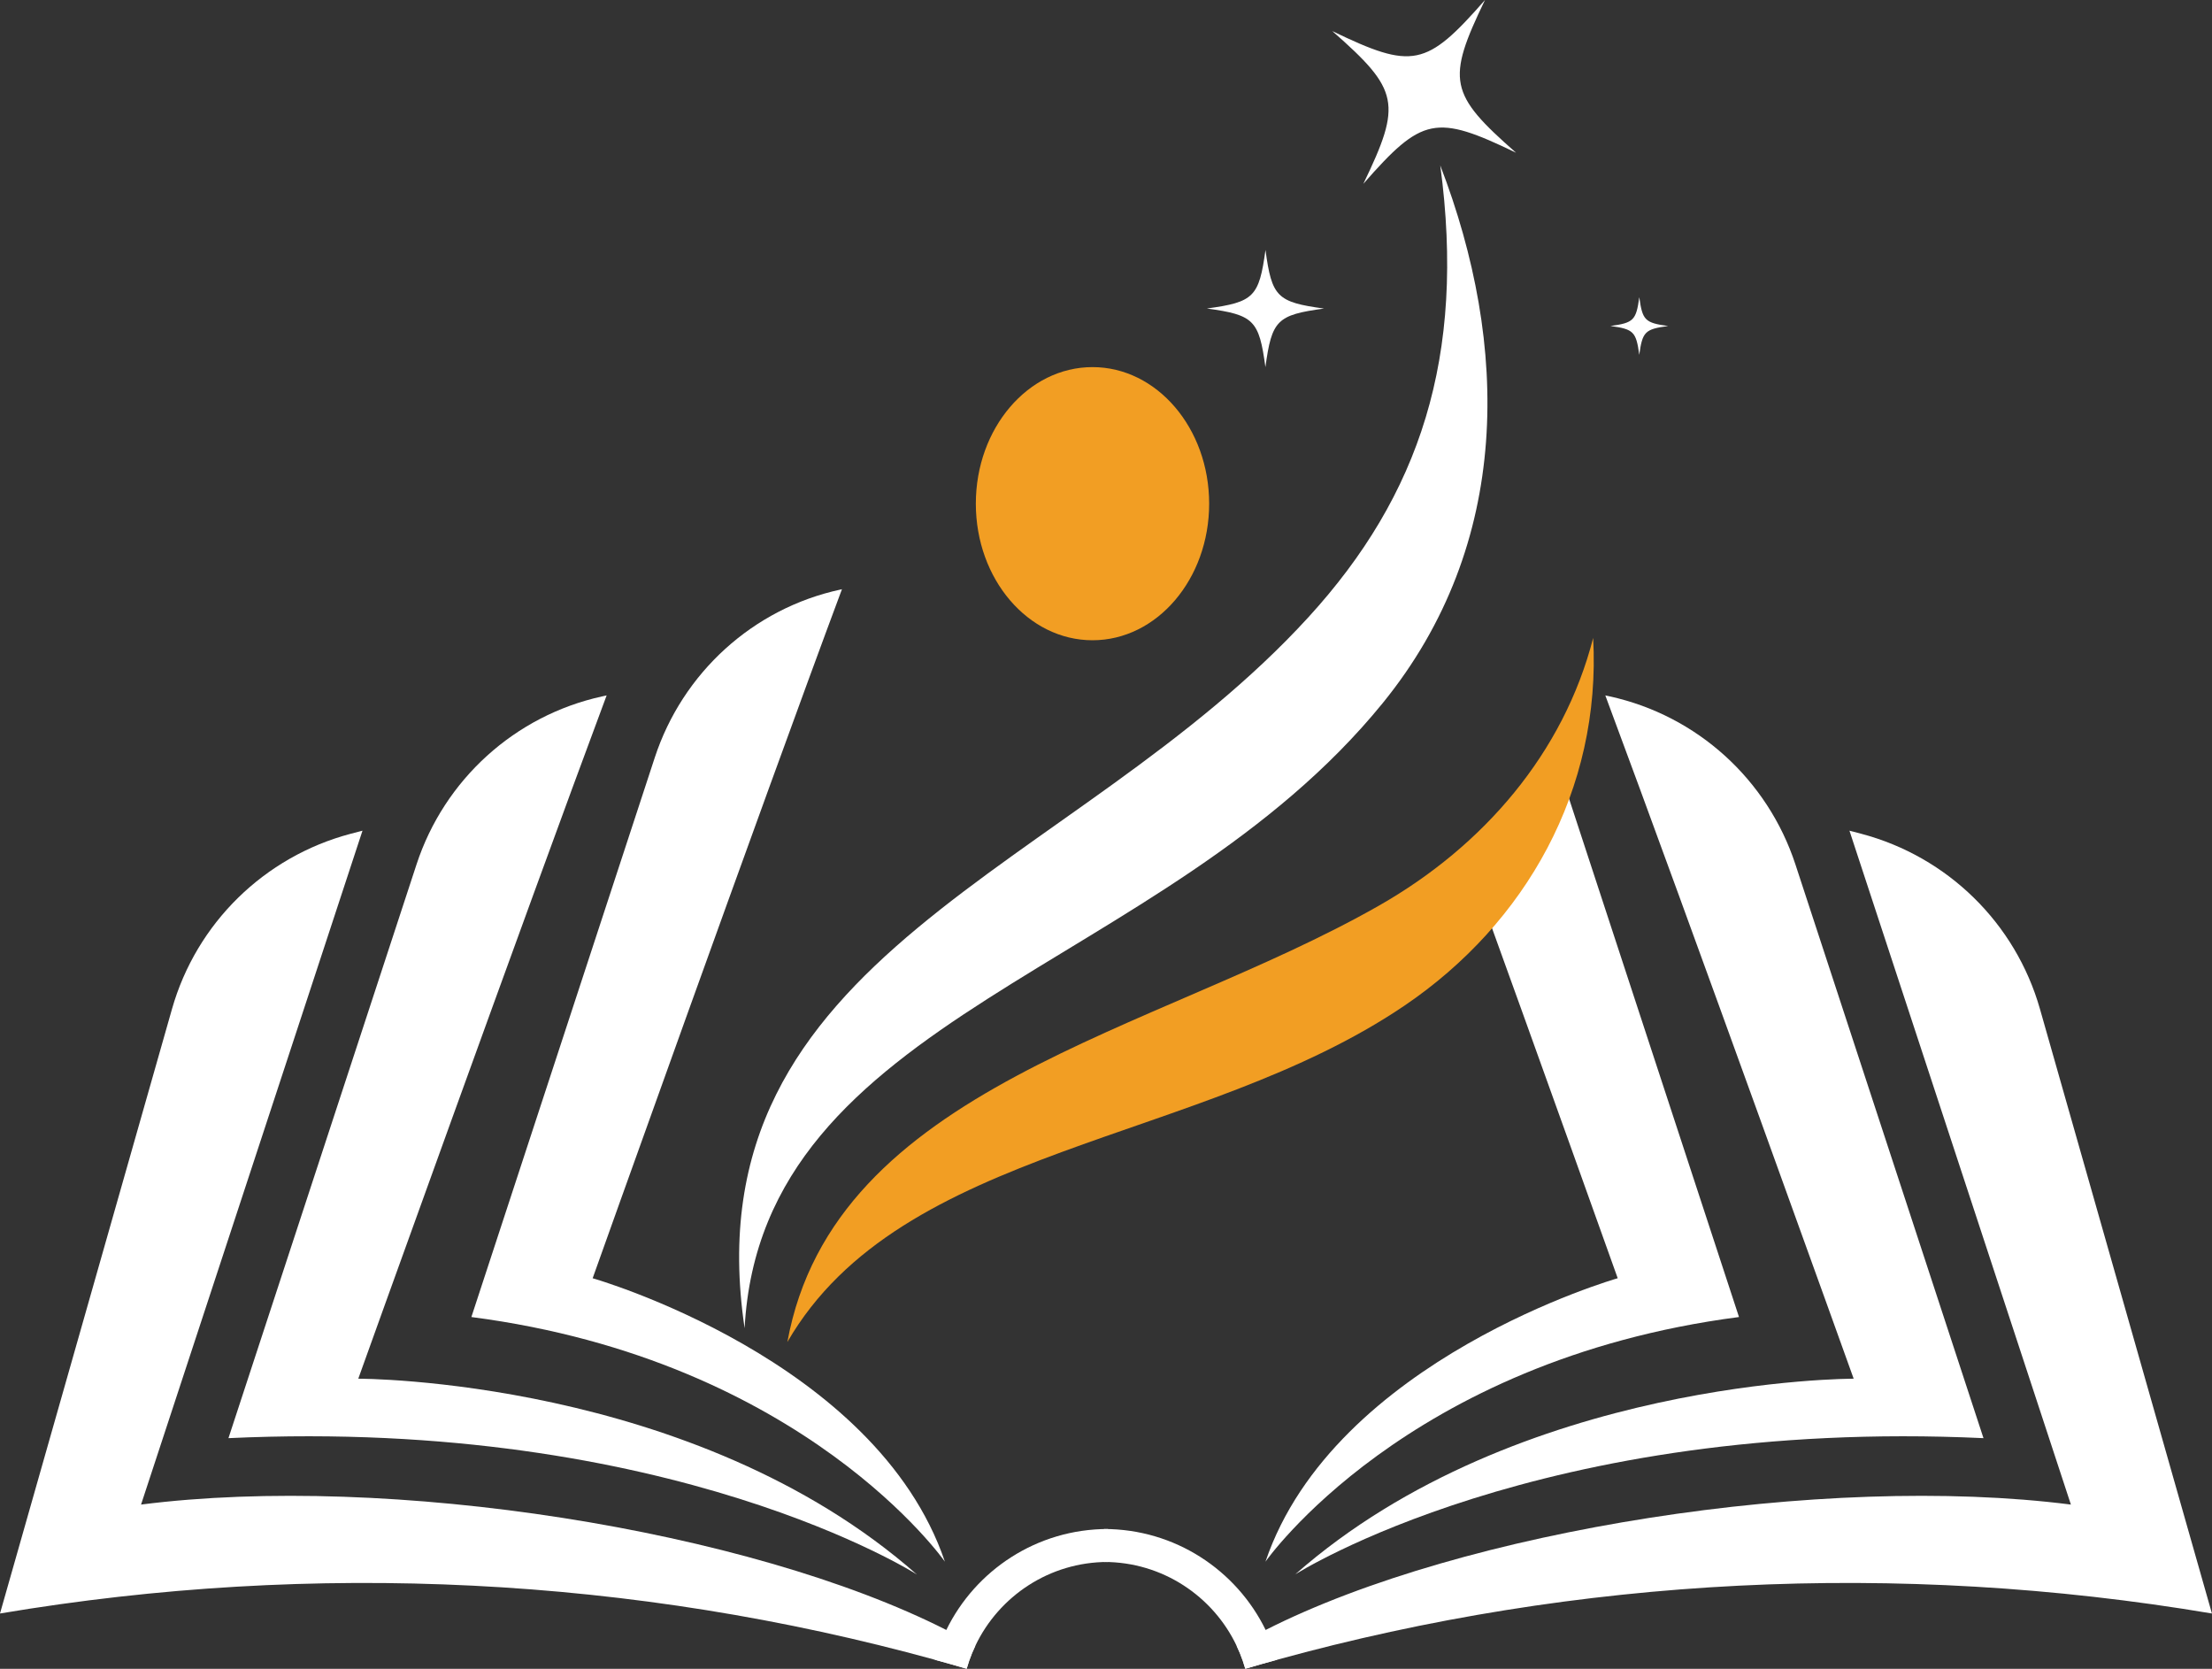 <?xml version="1.0" encoding="UTF-8" standalone="no"?><svg xmlns="http://www.w3.org/2000/svg" xmlns:xlink="http://www.w3.org/1999/xlink" fill="#000000" height="801.7" preserveAspectRatio="xMidYMid meet" version="1" viewBox="0.0 -0.0 1062.8 801.7" width="1062.8" zoomAndPan="magnify"><rect x="0.0" y="-0.0" width="1062.8" height="801.7" fill="#333333" stroke="none"/><defs><clipPath id="a"><path d="M 0 399 L 469 399 L 469 801.66 L 0 801.66 Z M 0 399"/></clipPath><clipPath id="b"><path d="M 449 734 L 533 734 L 533 801.66 L 449 801.66 Z M 449 734"/></clipPath><clipPath id="c"><path d="M 594 399 L 1062.77 399 L 1062.77 801.66 L 594 801.66 Z M 594 399"/></clipPath><clipPath id="d"><path d="M 530 734 L 614 734 L 614 801.66 L 530 801.66 Z M 530 734"/></clipPath></defs><g><g clip-path="url(#a)" id="change1_1"><path d="M 465.684 797.77 C 465.531 797.715 465.422 797.68 465.348 797.66 C 465.402 797.695 465.516 797.75 465.664 797.809 C 465.234 799.078 464.824 800.371 464.449 801.66 C 459.363 800.164 454.297 798.727 449.191 797.34 C 304.695 757.559 151.414 749.613 0 775.113 C 27.539 678.309 55.094 581.516 82.637 484.715 C 94.371 443.473 127.008 411.531 168.453 400.547 C 170.355 400.039 172.262 399.543 174.164 399.055 C 138.699 506.965 103.234 614.875 67.77 722.785 C 186.637 707.621 359.773 734.879 454.672 783.02 C 459.551 785.488 464.207 788.012 468.637 790.594 C 467.516 792.91 466.523 795.305 465.684 797.77" fill="#ffffff"/></g><g id="change2_1"><path d="M 291.469 334.074 C 290.75 334.23 290.035 334.383 289.32 334.539 C 247.395 343.738 213.496 374.488 200.125 415.273 C 169.75 507.93 141.09 595.316 109.766 690.879 C 322.695 680.93 440.527 756.375 440.527 756.375 C 333.25 661.934 172.141 662.316 172.141 662.316 C 172.141 662.316 251.762 440.496 291.469 334.074" fill="#ffffff"/></g><g id="change3_1"><path d="M 404.527 283.066 C 404.281 283.121 404.035 283.172 403.789 283.227 C 361.836 292.297 327.961 323.172 314.59 363.957 C 284.984 454.258 257.023 539.508 226.48 632.691 C 386.555 653.508 454 750.223 454 750.223 C 420.914 652.871 284.75 614.059 284.75 614.059 C 284.75 614.059 365.621 387.348 404.527 283.066" fill="#ffffff"/></g><g clip-path="url(#b)" id="change1_3"><path d="M 532.293 734.523 C 498.195 734.523 468.691 754.305 454.672 783.02 C 453.344 785.73 452.148 788.535 451.102 791.414 C 450.41 793.359 449.773 795.34 449.191 797.34 C 454.297 798.727 459.363 800.164 464.449 801.66 C 464.824 800.371 465.234 799.078 465.664 797.809 L 465.684 797.77 C 466.523 795.305 467.516 792.91 468.637 790.594 C 479.949 766.812 504.215 750.359 532.293 750.359 L 532.293 734.523" fill="#ffffff"/></g><g id="change3_2"><path d="M 628.691 296.469 C 682.145 237.977 704.344 171.434 692.004 79.473 C 725.234 165.781 726.598 261.23 664.355 337.762 C 558.582 467.805 365.914 486.523 357.762 638.066 C 330.902 457.348 515.957 419.84 628.691 296.469" fill="#ffffff"/></g><g id="change4_1"><path d="M 468.859 241.965 C 468.859 278.199 493.953 307.574 524.91 307.574 C 555.867 307.574 580.965 278.199 580.965 241.965 C 580.965 205.73 555.867 176.355 524.91 176.355 C 493.953 176.355 468.859 205.73 468.859 241.965" fill="#f29e23"/></g><g clip-path="url(#c)" id="change1_2"><path d="M 597.09 797.77 C 597.242 797.715 597.352 797.68 597.426 797.66 C 597.371 797.695 597.258 797.75 597.109 797.809 C 597.539 799.078 597.949 800.371 598.324 801.66 C 603.41 800.164 608.477 798.727 613.582 797.34 C 758.078 757.559 911.359 749.613 1062.77 775.113 C 1035.23 678.309 1007.68 581.516 980.137 484.715 C 968.402 443.473 935.77 411.531 894.32 400.547 C 892.418 400.039 890.516 399.543 888.605 399.055 C 924.074 506.965 959.539 614.875 995.004 722.785 C 876.137 707.621 703 734.879 608.102 783.02 C 603.223 785.488 598.566 788.012 594.137 790.594 C 595.258 792.91 596.25 795.305 597.09 797.77" fill="#ffffff"/></g><g id="change2_2"><path d="M 771.305 334.074 C 772.023 334.23 772.738 334.383 773.453 334.539 C 815.379 343.738 849.277 374.488 862.648 415.273 C 893.023 507.93 921.684 595.316 953.008 690.879 C 740.078 680.93 622.246 756.375 622.246 756.375 C 729.523 661.934 890.633 662.316 890.633 662.316 C 890.633 662.316 811.012 440.496 771.305 334.074" fill="#ffffff"/></g><g id="change3_3"><path d="M 608.012 750.23 C 608.012 750.23 675.445 653.5 835.535 632.691 C 805.379 540.73 777.746 456.488 748.582 367.496 C 736.898 385.109 722.371 400.961 705.582 414.59 C 741.16 512.871 777.262 614.051 777.262 614.051 C 777.262 614.051 641.102 652.863 608.012 750.23" fill="#ffffff"/></g><g clip-path="url(#d)" id="change1_4"><path d="M 530.48 750.359 C 558.559 750.359 582.824 766.812 594.137 790.594 C 595.258 792.91 596.25 795.305 597.09 797.77 L 597.109 797.809 C 597.539 799.078 597.949 800.371 598.324 801.66 C 603.41 800.164 608.477 798.727 613.582 797.34 C 613 795.34 612.363 793.359 611.672 791.414 C 610.625 788.535 609.43 785.73 608.102 783.02 C 594.082 754.305 564.578 734.523 530.48 734.523 L 530.48 750.359" fill="#ffffff"/></g><g id="change4_2"><path d="M 662.555 435.055 C 712.824 406.434 751.273 361.727 765.469 306.461 C 769.41 379.398 733.164 443.543 674.848 483.074 C 576.324 549.844 433.047 550.031 378.301 644.711 C 400.785 521.852 554.504 496.605 662.555 435.055" fill="#f29e23"/></g><g id="change5_1"><path d="M 640.117 14.926 C 672.355 43.195 673.68 49.684 655.047 88.305 C 683.316 56.062 689.809 54.742 728.426 73.375 C 696.188 45.105 694.863 38.613 713.496 -0.004 C 685.227 32.234 678.734 33.555 640.117 14.926" fill="#ffffff"/></g><g id="change5_2"><path d="M 773.781 156.602 C 784.891 158.117 786.113 159.344 787.621 170.453 C 789.137 159.344 790.363 158.121 801.473 156.613 C 790.363 155.098 789.141 153.871 787.633 142.762 C 786.117 153.871 784.891 155.094 773.781 156.602" fill="#ffffff"/></g><g id="change5_3"><path d="M 579.867 148.203 C 602.445 151.285 604.934 153.773 607.992 176.355 C 611.074 153.777 613.566 151.289 636.148 148.23 C 613.57 145.148 611.082 142.656 608.023 120.078 C 604.941 142.652 602.449 145.145 579.867 148.203" fill="#ffffff"/></g></g></svg>